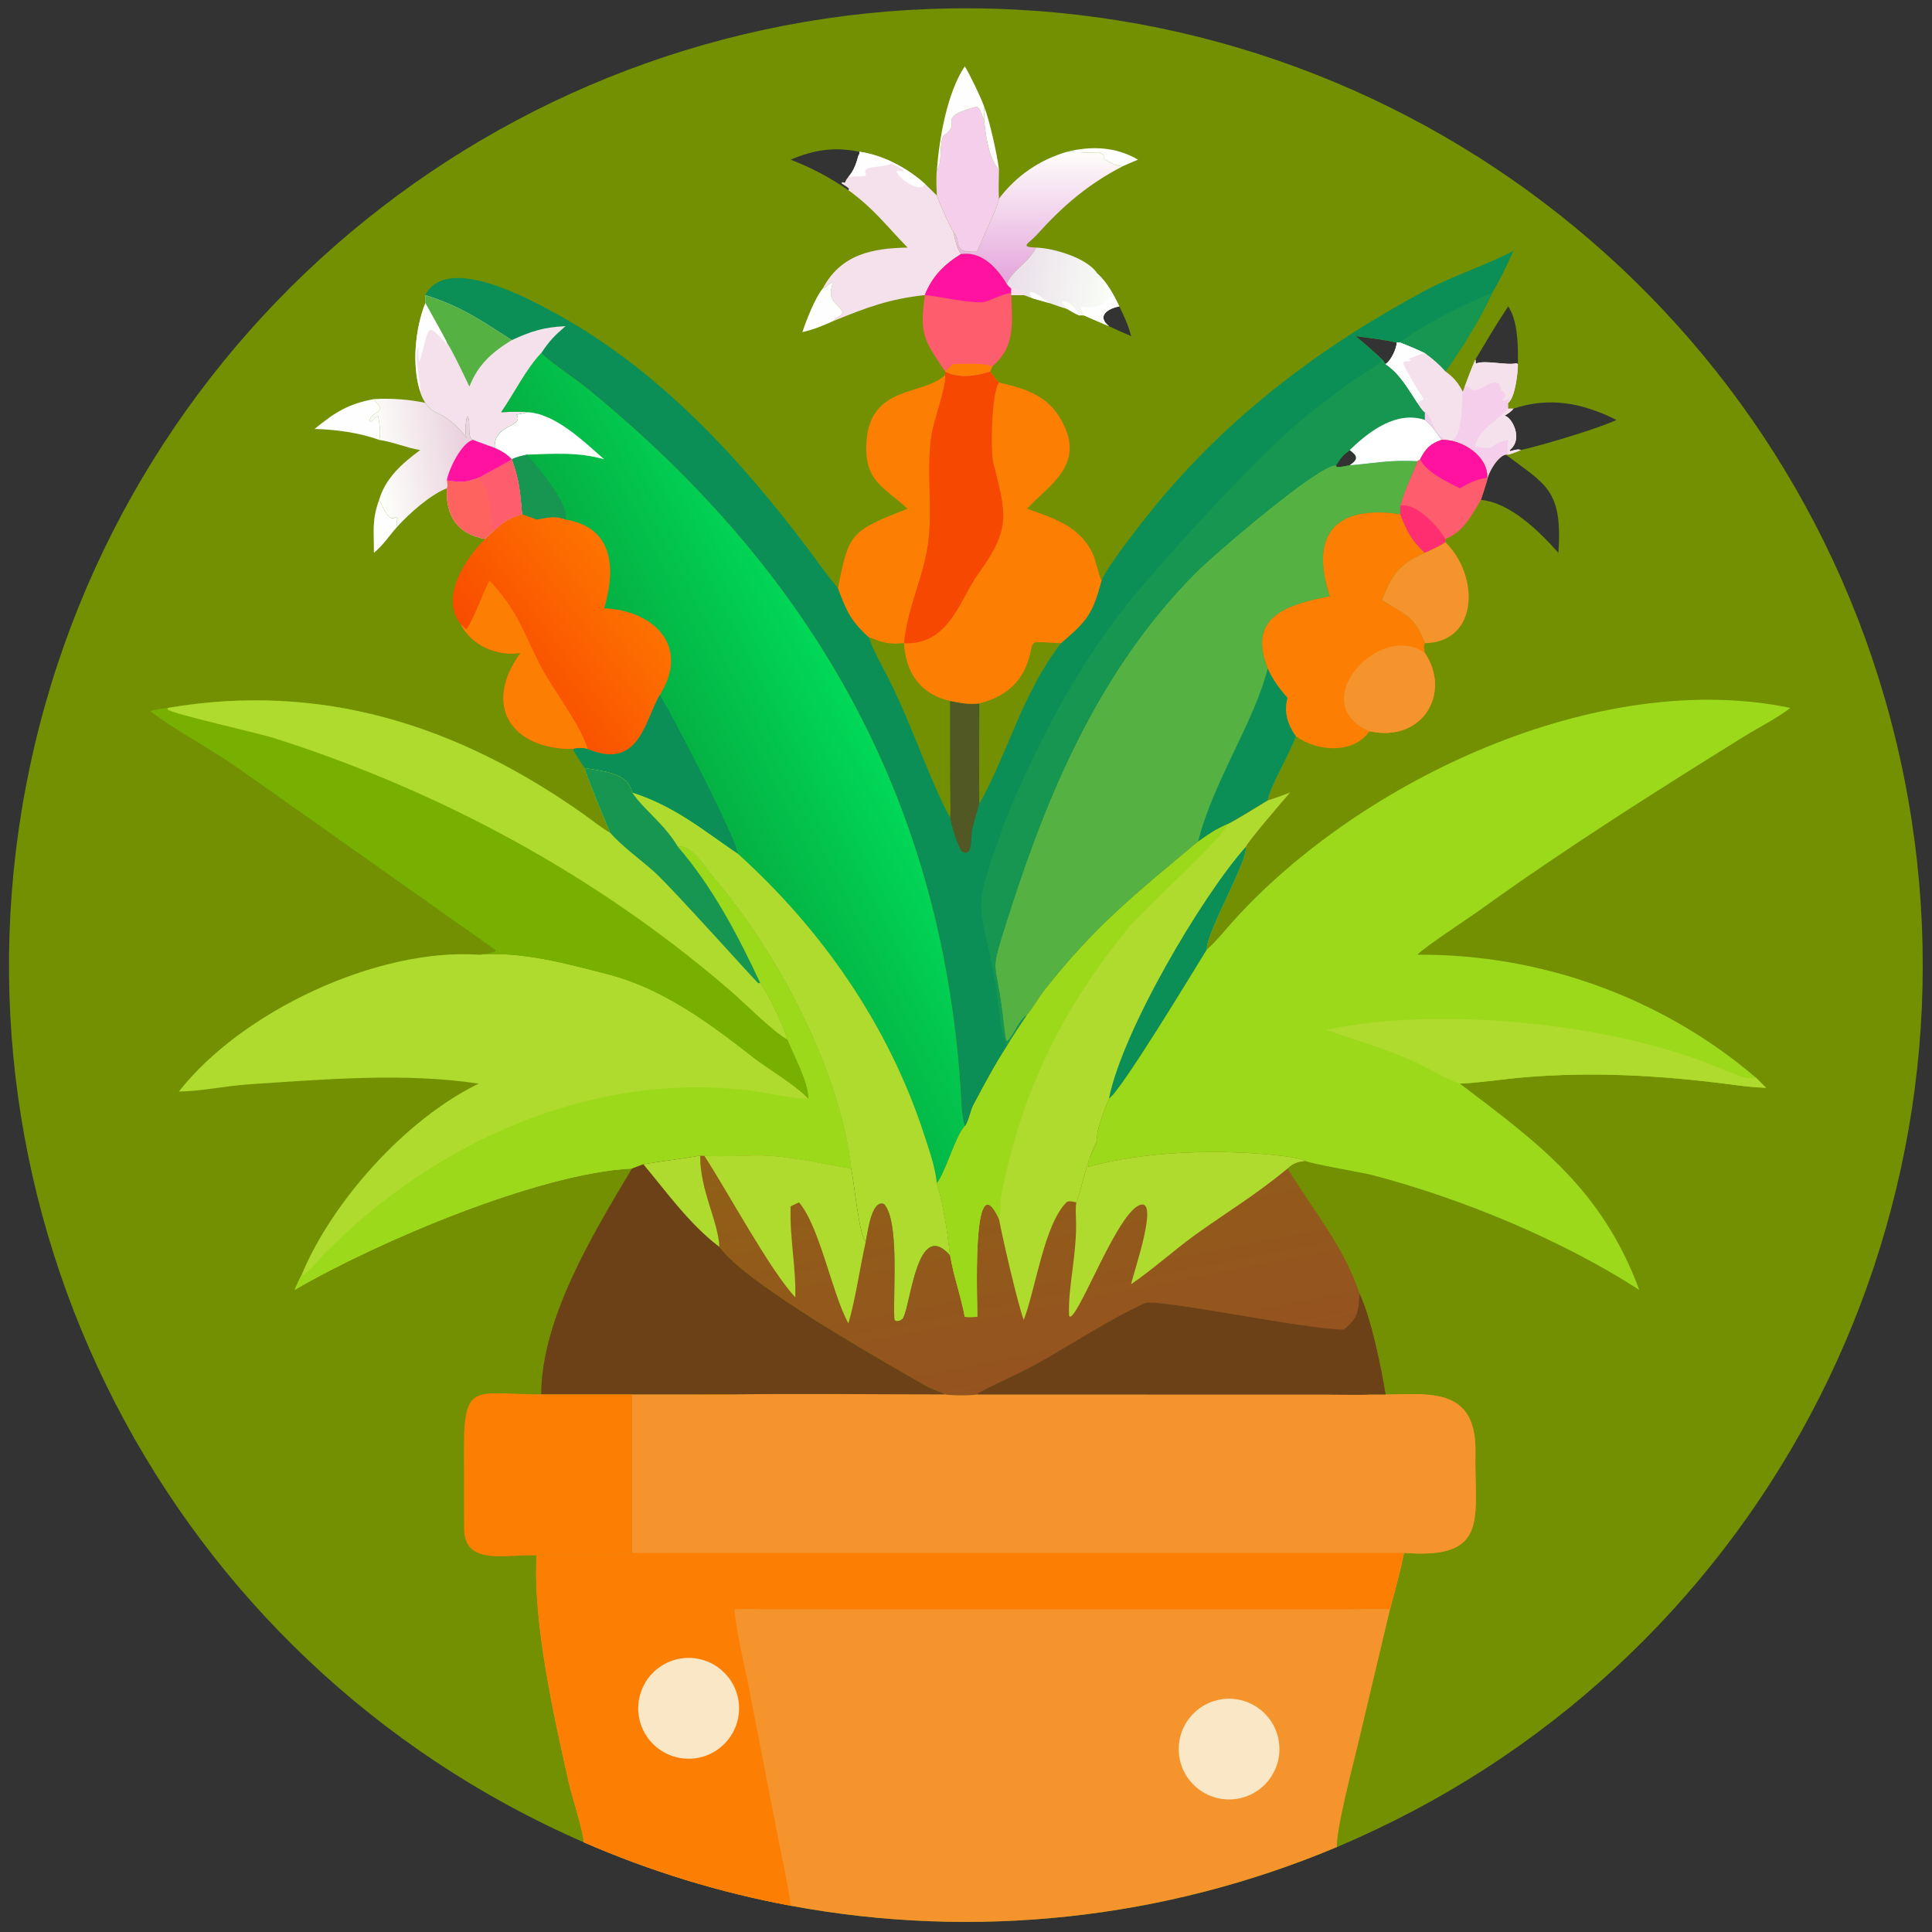 <?xml version="1.0" encoding="utf-8" ?><svg xmlns="http://www.w3.org/2000/svg" xmlns:xlink="http://www.w3.org/1999/xlink" width="1024" height="1024" viewBox="0 0 1024 1024"><rect x="0" y="0" width="1024" height="1024" fill="#333333" stroke="none"/><path fill="#729002" transform="scale(2 2)" d="M154.699 488.225C44.318 440.14 -17.027 321.062 7.898 203.27C32.824 85.479 137.147 1.458 257.545 2.208C377.942 2.957 481.211 88.27 504.668 206.363C528.126 324.455 465.302 442.76 354.332 489.468C308.617 508.709 258.263 514.12 209.505 505.032C190.659 501.519 172.273 495.881 154.699 488.225ZM412.997 146.516C414.141 129.596 409.579 128.509 399.083 120.485C397.022 120.79 394.354 125.237 394.111 127.311C393.573 129.042 393.05 130.772 392.451 132.484C400.208 133.15 408.09 140.962 412.997 146.516ZM428.364 111.28L428.075 111.136C419.207 106.76 410.593 105.121 401.08 108.297C400.358 109.208 399.665 109.564 398.701 110.18C400.566 110.372 403.846 116.323 400.088 119.264L400.202 119.574C401.146 119.338 402.236 118.901 403.068 119.271C408.673 118.019 424.045 113.419 428.364 111.28ZM402.259 96.482C402.343 91.927 402.292 85.042 399.692 81.189C396.399 86.151 394.03 90.209 391.005 95.265L391.092 96.364C393.506 95.308 399.275 96.918 401.837 96.273L402.259 96.482ZM224.833 50.389L225.013 50.061C224.614 49.534 223.672 49.02 223.064 48.629L223.184 48.274L223.912 48.438C224.272 47.581 224.295 47.581 224.833 46.883C227.333 43.961 227.226 40.876 227.826 40.807L227.732 40.206C220.981 38.883 215.96 39.65 209.521 42.311C215.302 44.554 219.606 46.885 224.833 50.389ZM357.695 123.306C360.05 121.659 359.829 120.863 357.695 119.271C355.733 120.733 355.463 121.18 354.048 123.306L354.185 123.74C355.292 123.841 356.575 123.515 357.695 123.306ZM293.88 86.44C295.727 87.349 297.862 88.235 299.762 89.073C298.938 85.975 298.011 84.058 296.639 81.189C293.362 81.813 290.615 83.83 293.88 86.44ZM370.138 90.787C366.126 89.885 363.35 89.645 359.272 89.073C361.489 90.997 364.216 93.26 366.286 95.265L367.191 96.482C368.562 95.722 370.196 92.286 370.138 90.787Z"/><path fill="#F5942C" transform="scale(2 2)" d="M193.638 369.531C212.31 369.284 231.724 369.528 250.462 369.531C251.857 369.836 257.735 369.845 258.993 369.531L351.703 369.538C354.639 369.541 360.103 369.725 362.904 369.531C375.76 370.19 391.392 365.455 391.003 385.027C390.661 402.217 394.977 413.315 372.086 411.524C371.094 416.401 369.657 421.645 368.37 426.488L359.802 462.58C358.652 467.409 353.89 485.553 354.332 489.468C308.617 508.709 258.263 514.12 209.505 505.032C190.659 501.519 172.273 495.881 154.699 488.225C154.767 486.136 151.404 475.409 150.655 472.064C146.825 454.976 141.167 429.865 142.207 412.217C148.966 411.882 161.737 412.547 167.48 411.524L167.48 369.531L185.036 369.555C187.218 369.572 191.755 369.793 193.638 369.531Z"/><path fill="#F5942C" transform="scale(2 2)" d="M193.638 369.531C212.31 369.284 231.724 369.528 250.462 369.531C251.857 369.836 257.735 369.845 258.993 369.531L351.703 369.538C354.639 369.541 360.103 369.725 362.904 369.531C375.76 370.19 391.392 365.455 391.003 385.027C390.661 402.217 394.977 413.315 372.086 411.524L174.395 411.532C172.665 411.532 169.057 411.64 167.48 411.524L167.48 369.531L185.036 369.555C187.218 369.572 191.755 369.793 193.638 369.531Z"/><path fill="#FC7F04" transform="scale(2 2)" d="M167.48 411.524C169.057 411.64 172.665 411.532 174.395 411.532L372.086 411.524C371.094 416.401 369.657 421.645 368.37 426.488C364.987 426.285 360.789 426.47 357.302 426.481L202.396 426.467C200.217 426.459 196.652 426.295 194.612 426.488C195.274 433.205 197.313 441.268 198.603 447.923L205.977 485.926C206.598 489.017 209.481 502.8 209.505 505.032C190.659 501.519 172.273 495.881 154.699 488.225C154.767 486.136 151.404 475.409 150.655 472.064C146.825 454.976 141.167 429.865 142.207 412.217C148.966 411.882 161.737 412.547 167.48 411.524Z"/><path fill="#FAE7C5" transform="scale(2 2)" d="M181.32 439.412C188.581 438.769 195.017 444.066 195.784 451.315C196.551 458.564 191.366 465.091 184.132 465.982C179.339 466.573 174.601 464.532 171.738 460.644C168.875 456.757 168.332 451.626 170.318 447.225C172.304 442.824 176.51 439.837 181.32 439.412Z"/><path fill="#FAE7C5" transform="scale(2 2)" d="M323.729 450.332C331.032 449.231 337.84 454.272 338.918 461.579C339.995 468.886 334.931 475.678 327.62 476.731C320.344 477.779 313.59 472.744 312.518 465.471C311.446 458.198 316.459 451.428 323.729 450.332Z"/><path fill="#0B8F56" transform="scale(2 2)" d="M291.932 153.865C292.938 150.691 302.893 138.065 305.372 135.004C325.223 110.523 349.845 91.954 377.487 77.118C385.066 73.05 393.509 70.464 401.08 66.485C399.257 70.432 397.688 73.877 395.446 77.627C392.154 84.828 387.585 91.992 383.05 98.457C381.012 96.254 380.025 95.418 377.6 93.605C375.815 92.71 372.959 91.552 371.087 90.787L370.138 90.787C366.126 89.885 363.35 89.645 359.272 89.073C361.489 90.997 364.216 93.26 366.286 95.265L367.191 96.482C371.064 99.156 373.045 102.879 375.631 106.765C376.083 107.44 376.941 108.873 377.6 109.235L377.6 111.28C379.579 112.75 380.603 114.589 382.052 116.573C378.979 117.627 377.856 118.847 376.351 121.721L375.631 122.204C374 126.545 372.502 129.201 371.087 133.96C371.089 134.686 371.112 135.556 371.087 136.27C354.944 133.878 346.719 140.695 352.405 158.013C341.422 160.202 330.369 163.235 335.965 177.16C337.495 180.35 338.879 182.255 341.241 184.954C340.16 188.63 341.261 192.061 343.421 195.087C341.858 199.768 336.164 209.04 335.965 212.125C333.151 213.804 328.146 217.008 325.332 218.41C321.958 219.913 320.511 220.943 317.501 223.074C300.787 237.057 290.174 245.438 276.727 262.554C275.413 264.226 273.376 267.704 272.171 269.032C270.435 271.649 268.373 274.638 266.804 277.324C263.526 282.387 260.742 287.641 257.921 292.974C257.198 294.342 256.549 297.847 255.671 298.459C254.699 295.362 254.733 291.132 254.51 287.874C249.238 210.911 214.841 151.443 156.19 103.41C152.373 100.284 147.342 97.103 143.786 93.941L143.413 93.605C139.419 97.829 136.252 104.294 132.837 109.235C134.597 109.176 138.046 108.955 139.687 109.235L139.213 109.384C138.435 109.623 137.704 109.745 136.907 109.891C138.964 113.397 130.777 112.18 131.128 118.704C129.17 118.012 127.247 117.341 125.315 116.573C123.513 115.828 125.041 111.033 123.762 110.3C122.08 118.362 126.599 117.625 119.457 111.652C116.298 109.011 115.033 110.028 112.716 106.765C112.082 105.813 111.679 104.92 111.355 103.834C109.091 96.788 110.017 87.127 112.716 80.324L112.716 78.201C118.302 67.333 139.776 78.957 147.042 82.931C174.228 97.803 195.537 120.802 214.001 145.281C216.624 148.757 219.227 152.549 222.07 155.879C224.276 161.752 225.403 164.549 230.273 168.891C234.344 170.396 235.225 170.776 239.55 170.461C240.076 178.304 243.832 183.99 251.803 185.771C254.722 186.343 256.584 186.748 259.549 186.422C265.784 184.883 270.682 181.232 272.58 174.782C274.274 169.026 272.09 170.192 281.155 170.461C288.22 164.421 289.488 162.772 291.932 153.865ZM354.048 123.306L354.185 123.74C355.292 123.841 356.575 123.515 357.695 123.306C360.05 121.659 359.829 120.863 357.695 119.271C355.733 120.733 355.463 121.18 354.048 123.306Z"/><path fill="#54B142" transform="scale(2 2)" d="M357.695 123.306C364.883 122.71 367.903 121.857 375.631 122.204C374 126.545 372.502 129.201 371.087 133.96C371.089 134.686 371.112 135.556 371.087 136.27C354.944 133.878 346.719 140.695 352.405 158.013C341.422 160.202 330.369 163.235 335.965 177.16C337.495 180.35 338.879 182.255 341.241 184.954C340.16 188.63 341.261 192.061 343.421 195.087C341.858 199.768 336.164 209.04 335.965 212.125C333.151 213.804 328.146 217.008 325.332 218.41C321.958 219.913 320.511 220.943 317.501 223.074C300.787 237.057 290.174 245.438 276.727 262.554C275.413 264.226 273.376 267.704 272.171 269.032C270.167 270.002 268.76 274.223 266.96 275.945L266.601 275.672C266.254 274.073 265.873 270.334 265.656 268.534C263.837 253.468 262.08 259.027 266.815 244.054C277.56 210.076 291.304 177.547 316.903 151.744C321.398 147.213 349.751 122.823 354.048 123.306L354.185 123.74C355.292 123.841 356.575 123.515 357.695 123.306Z"/><path fill="#0B8F56" transform="scale(2 2)" d="M335.965 177.16C337.495 180.35 338.879 182.255 341.241 184.954C340.16 188.63 341.261 192.061 343.421 195.087C341.858 199.768 336.164 209.04 335.965 212.125C333.151 213.804 328.146 217.008 325.332 218.41C321.958 219.913 320.511 220.943 317.501 223.074C321.443 207.197 332.269 191.68 335.965 177.16Z"/><path fill="#169651" transform="scale(2 2)" d="M366.286 95.265L367.191 96.482C371.064 99.156 373.045 102.879 375.631 106.765C376.083 107.44 376.941 108.873 377.6 109.235L377.6 111.28C379.579 112.75 380.603 114.589 382.052 116.573C378.979 117.627 377.856 118.847 376.351 121.721L375.631 122.204C367.903 121.857 364.883 122.71 357.695 123.306C360.05 121.659 359.829 120.863 357.695 119.271C355.733 120.733 355.463 121.18 354.048 123.306C349.751 122.823 321.398 147.213 316.903 151.744C291.304 177.547 277.56 210.076 266.815 244.054C262.08 259.027 263.837 253.468 265.656 268.534C265.873 270.334 266.254 274.073 266.601 275.672L266.96 275.945C268.76 274.223 270.167 270.002 272.171 269.032C270.435 271.649 268.373 274.638 266.804 277.324C264.998 273.499 264.676 265.499 263.87 261.017C259.5 236.725 257.195 243.705 266.089 218.272C274.95 196.346 286.334 174.801 301.578 156.609C313.13 143.127 327.329 127.547 340.036 115.606C345.594 110.383 352.175 105.581 358.287 101.018C360.22 99.575 365.36 96.94 366.286 95.265Z"/><path fill="white" transform="scale(2 2)" d="M357.695 119.271C362.897 114.249 370.027 108.8 377.6 111.28C379.579 112.75 380.603 114.589 382.052 116.573C378.979 117.627 377.856 118.847 376.351 121.721L375.631 122.204C367.903 121.857 364.883 122.71 357.695 123.306C360.05 121.659 359.829 120.863 357.695 119.271Z"/><path fill="#F4E1EB" transform="scale(2 2)" d="M112.716 78.201C122.286 81.241 127.418 84.857 135.625 90.132C140.798 87.747 144.231 86.684 149.867 86.44C146.822 89.066 145.637 90.295 143.413 93.605C139.419 97.829 136.252 104.294 132.837 109.235C134.597 109.176 138.046 108.955 139.687 109.235L139.213 109.384C138.435 109.623 137.704 109.745 136.907 109.891C138.964 113.397 130.777 112.18 131.128 118.704C129.17 118.012 127.247 117.341 125.315 116.573C123.513 115.828 125.041 111.033 123.762 110.3C122.08 118.362 126.599 117.625 119.457 111.652C116.298 109.011 115.033 110.028 112.716 106.765C112.082 105.813 111.679 104.92 111.355 103.834C109.091 96.788 110.017 87.127 112.716 80.324L112.716 78.201Z"/><path fill="#54B142" transform="scale(2 2)" d="M112.716 78.201C122.286 81.241 127.418 84.857 135.625 90.132C130.422 93.303 126.674 96.63 124.397 102.445C123.254 100.048 119.758 92.646 118.418 90.787C118.174 90.026 113.553 81.885 112.716 80.324L112.716 78.201Z"/><path fill="#FEFEFE" transform="scale(2 2)" d="M112.716 80.324C113.553 81.885 118.174 90.026 118.418 90.787L118.251 91.15C112.681 84.553 113.862 87.066 111.221 95.774L110.963 95.784C110.88 94.425 110.882 93.331 110.899 91.984C109.5 94.061 111.759 102.294 111.355 103.834C109.091 96.788 110.017 87.127 112.716 80.324Z"/><path fill="#729002" transform="scale(2 2)" d="M230.273 168.891C234.344 170.396 235.225 170.776 239.55 170.461C240.076 178.304 243.832 183.99 251.803 185.771L251.817 207.364C251.819 209.274 251.99 215.346 251.803 216.788C245.453 204.799 241.198 190.44 234.204 177.385C232.929 175.005 231.054 171.446 230.273 168.891Z"/><path fill="#525823" transform="scale(2 2)" d="M251.803 185.771C254.722 186.343 256.584 186.748 259.549 186.422C259.54 195.154 259.398 204.244 259.549 212.947C258.854 215.27 258.194 217.501 257.641 219.87C257.202 221.748 257.956 227.594 254.781 225.577C253.728 223.913 252.125 218.807 251.803 216.788C251.99 215.346 251.819 209.274 251.817 207.364L251.803 185.771Z"/><path fill="#729002" transform="scale(2 2)" d="M259.549 186.422C265.784 184.883 270.682 181.232 272.58 174.782C274.274 169.026 272.09 170.192 281.155 170.461C270.812 183.888 267.181 199.445 259.549 212.947C259.398 204.244 259.54 195.154 259.549 186.422Z"/><path fill="#169651" transform="scale(2 2)" d="M371.087 90.787C375.918 86.583 389.821 79.65 395.446 77.627C392.154 84.828 387.585 91.992 383.05 98.457C381.012 96.254 380.025 95.418 377.6 93.605C375.815 92.71 372.959 91.552 371.087 90.787Z"/><defs><linearGradient id="gradient_0" gradientUnits="userSpaceOnUse" x1="185.057" y1="208.979" x2="226.478" y2="187.766"><stop offset="0" stop-color="#05B042"/><stop offset="1" stop-color="#00D858"/></linearGradient></defs><path fill="url(#gradient_0)" transform="scale(2 2)" d="M143.413 93.605L143.786 93.941C147.342 97.103 152.373 100.284 156.19 103.41C214.841 151.443 249.238 210.911 254.51 287.874C254.733 291.132 254.699 295.362 255.671 298.459C253.174 301.196 250.714 310.52 248.288 313.611C250.101 319.353 251.095 326.654 251.803 332.741C243.052 322.653 241.412 345.603 239.33 349.32C238.93 350.035 237.058 350.595 237.001 349.484C236.626 342.124 238.374 323.818 234.316 319.106C230.927 317.695 229.918 326.852 229.43 329.091C227.671 327.501 226.374 313.428 225.558 309.671C222.76 283.878 205.919 252.129 189.145 232.614C186.96 230.072 183.316 223.649 179.637 224.42C175.984 218.27 170.68 214.716 167.48 209.986C166.541 204.565 159.117 204.375 154.91 203.529C153.891 201.77 152.731 200.389 151.856 198.499C135.345 198.548 127.884 186.889 137.908 173.055C131.818 174.036 124.902 171.074 122.086 165.424C116.367 158.432 123.322 147.93 128.528 142.833C129.113 142.174 130.421 141.087 131.128 140.461C133.586 138.018 135.069 137.312 138.355 136.27C137.806 130.198 137.676 127.53 135.625 121.721L135.625 121.721C134.174 120.201 132.958 119.571 131.128 118.704C130.777 112.18 138.964 113.397 136.907 109.891C137.704 109.745 138.435 109.623 139.213 109.384L139.687 109.235C138.046 108.955 134.597 109.176 132.837 109.235C136.252 104.294 139.419 97.829 143.413 93.605Z"/><defs><linearGradient id="gradient_1" gradientUnits="userSpaceOnUse" x1="133.597" y1="180.355" x2="167.334" y2="155.008"><stop offset="0" stop-color="#F94C00"/><stop offset="1" stop-color="#FD7300"/></linearGradient></defs><path fill="url(#gradient_1)" transform="scale(2 2)" d="M138.355 136.27C139.656 136.715 140.945 137.134 142.207 137.684C144.976 137.193 147.208 136.537 149.867 137.684C162.926 139.833 163.112 151.191 160.112 161.189C173.322 161.827 182.962 171.234 174.871 184.149C171.012 190.545 169.521 204.407 155.731 198.499C154.256 198.159 153.312 198.107 151.856 198.499C135.345 198.548 127.884 186.889 137.908 173.055C131.818 174.036 124.902 171.074 122.086 165.424C116.367 158.432 123.322 147.93 128.528 142.833C129.113 142.174 130.421 141.087 131.128 140.461C133.586 138.018 135.069 137.312 138.355 136.27Z"/><path fill="#FC7F04" transform="scale(2 2)" d="M129.709 153.865C137.42 162.108 138.35 166.977 143.413 176.753C146.556 182.821 154.016 192.234 155.731 198.499C154.256 198.159 153.312 198.107 151.856 198.499C135.345 198.548 127.884 186.889 137.908 173.055C131.818 174.036 124.902 171.074 122.086 165.424C122.631 165.901 123.047 166.281 123.563 166.789C125.089 165.07 128.153 156.785 129.709 153.865Z"/><path fill="#AFDA2E" transform="scale(2 2)" d="M167.48 209.986C178.646 213.524 186.186 219.854 195.486 226.195C217.857 246.375 235.531 271.848 244.893 300.664C246.422 305.369 247.672 308.692 248.288 313.611C250.101 319.353 251.095 326.654 251.803 332.741C243.052 322.653 241.412 345.603 239.33 349.32C238.93 350.035 237.058 350.595 237.001 349.484C236.626 342.124 238.374 323.818 234.316 319.106C230.927 317.695 229.918 326.852 229.43 329.091C227.671 327.501 226.374 313.428 225.558 309.671C222.76 283.878 205.919 252.129 189.145 232.614C186.96 230.072 183.316 223.649 179.637 224.42C175.984 218.27 170.68 214.716 167.48 209.986Z"/><path fill="#0B8F56" transform="scale(2 2)" d="M155.731 198.499C169.521 204.407 171.012 190.545 174.871 184.149C177.805 188.801 195.374 222.5 195.486 226.195C186.186 219.854 178.646 213.524 167.48 209.986C166.541 204.565 159.117 204.375 154.91 203.529C153.891 201.77 152.731 200.389 151.856 198.499C153.312 198.107 154.256 198.159 155.731 198.499Z"/><path fill="white" transform="scale(2 2)" d="M139.687 109.235C147.121 109.519 154.79 117.077 160.112 121.721C153.264 119.753 146.75 120.258 139.687 120.485C138.283 120.811 136.918 121.07 135.625 121.721L135.625 121.721C134.174 120.201 132.958 119.571 131.128 118.704C130.777 112.18 138.964 113.397 136.907 109.891C137.704 109.745 138.435 109.623 139.213 109.384L139.687 109.235Z"/><path fill="#169651" transform="scale(2 2)" d="M135.625 121.721C136.918 121.07 138.283 120.811 139.687 120.485C142.855 124.178 150.964 133.707 149.867 137.684C147.208 136.537 144.976 137.193 142.207 137.684C140.945 137.134 139.656 136.715 138.355 136.27C137.806 130.198 137.676 127.53 135.625 121.721Z"/><defs><linearGradient id="gradient_2" gradientUnits="userSpaceOnUse" x1="265.929" y1="291.33" x2="280.66" y2="366.471"><stop offset="0" stop-color="#906016"/><stop offset="1" stop-color="#955320"/></linearGradient></defs><path fill="url(#gradient_2)" transform="scale(2 2)" d="M335.965 212.125C337.989 211.443 339.946 210.803 341.925 209.986C340.235 211.926 330.681 223.048 330.147 224.42C330.953 227.741 319.43 247.475 319.837 251.654C316.19 257.52 296.951 289.408 293.88 291.162C292.983 293.367 290.199 300.107 290.812 302.198C290.449 304.136 287.754 307.555 288.482 309.198C304.187 304.88 324.005 304.485 339.933 306.334C341.255 306.488 344.916 306.991 346.023 307.681C344.116 307.858 342.586 308.276 341.241 309.671C347.705 320.365 356.192 330.338 360.298 342.864C363.396 349.438 366.004 362.279 367.191 369.531C365.849 369.527 364.221 369.481 362.904 369.531C360.103 369.725 354.639 369.541 351.703 369.538L258.993 369.531C257.735 369.845 251.857 369.836 250.462 369.531C249.022 368.672 247.027 368.214 245.554 367.363C234.31 360.87 197.94 340.502 190.634 330.432C190.468 323.972 185.482 315.458 185.557 306.242L186.622 306.242C191.85 306.726 198.736 305.898 204.141 306.284C211.278 306.793 218.491 308.487 225.558 309.671C226.374 313.428 227.671 327.501 229.43 329.091C229.918 326.852 230.927 317.695 234.316 319.106C238.374 323.818 236.626 342.124 237.001 349.484C237.058 350.595 238.93 350.035 239.33 349.32C241.412 345.603 243.052 322.653 251.803 332.741C251.095 326.654 250.101 319.353 248.288 313.611C250.714 310.52 253.174 301.196 255.671 298.459C256.549 297.847 257.198 294.342 257.921 292.974C260.742 287.641 263.526 282.387 266.804 277.324C268.373 274.638 270.435 271.649 272.171 269.032C273.376 267.704 275.413 264.226 276.727 262.554C290.174 245.438 300.787 237.057 317.501 223.074C320.511 220.943 321.958 219.913 325.332 218.41C328.146 217.008 333.151 213.804 335.965 212.125Z"/><path fill="#AFDA2E" transform="scale(2 2)" d="M335.965 212.125C337.989 211.443 339.946 210.803 341.925 209.986C340.235 211.926 330.681 223.048 330.147 224.42C330.953 227.741 319.43 247.475 319.837 251.654C316.19 257.52 296.951 289.408 293.88 291.162C292.983 293.367 290.199 300.107 290.812 302.198C288.003 306.911 286.127 317.278 285.215 318.638C284.279 318.446 283.652 318.203 282.764 318.505C276.724 324.247 274.464 341.685 271.303 349.783C269.766 345.841 265.639 327.964 264.736 323.007C257.243 306.96 259.136 347.117 258.993 348.977C257.98 349.011 256.647 349.106 255.671 348.977C254.683 343.547 252.709 338.257 251.803 332.741C251.095 326.654 250.101 319.353 248.288 313.611C250.714 310.52 253.174 301.196 255.671 298.459C256.549 297.847 257.198 294.342 257.921 292.974C260.742 287.641 263.526 282.387 266.804 277.324C268.373 274.638 270.435 271.649 272.171 269.032C273.376 267.704 275.413 264.226 276.727 262.554C290.174 245.438 300.787 237.057 317.501 223.074C320.511 220.943 321.958 219.913 325.332 218.41C328.146 217.008 333.151 213.804 335.965 212.125Z"/><path fill="#9CD91B" transform="scale(2 2)" d="M325.332 218.41C324.491 221.699 303.193 240.902 299.331 245.58C281.728 266.9 270.63 289.354 265.356 316.792C265.009 318.601 265.365 321.505 264.736 323.007C257.243 306.96 259.136 347.117 258.993 348.977C257.98 349.011 256.647 349.106 255.671 348.977C254.683 343.547 252.709 338.257 251.803 332.741C251.095 326.654 250.101 319.353 248.288 313.611C250.714 310.52 253.174 301.196 255.671 298.459C256.549 297.847 257.198 294.342 257.921 292.974C260.742 287.641 263.526 282.387 266.804 277.324C268.373 274.638 270.435 271.649 272.171 269.032C273.376 267.704 275.413 264.226 276.727 262.554C290.174 245.438 300.787 237.057 317.501 223.074C320.511 220.943 321.958 219.913 325.332 218.41Z"/><path fill="#0B8F56" transform="scale(2 2)" d="M330.147 224.42C330.953 227.741 319.43 247.475 319.837 251.654C316.19 257.52 296.951 289.408 293.88 291.162C297.486 273.03 318.612 237.375 330.147 224.42Z"/><path fill="#6D4117" transform="scale(2 2)" d="M360.298 342.864C363.396 349.438 366.004 362.279 367.191 369.531C365.849 369.527 364.221 369.481 362.904 369.531C360.103 369.725 354.639 369.541 351.703 369.538L258.993 369.531L259.194 369.232C264.566 366.324 270.376 363.95 276.197 360.628C284.591 355.838 294.707 349.338 303.402 345.352C306.343 344.004 345.357 352.191 355.719 352.347L356.113 352.35C360.09 349.083 359.87 347.698 360.298 342.864Z"/><path fill="#AFDA2E" transform="scale(2 2)" d="M290.812 302.198C290.449 304.136 287.754 307.555 288.482 309.198C304.187 304.88 324.005 304.485 339.933 306.334C341.255 306.488 344.916 306.991 346.023 307.681C344.116 307.858 342.586 308.276 341.241 309.671C332.412 316.916 325.632 320.887 316.651 327.313C310.835 331.548 305.745 336.216 299.762 340.332C300.318 337.415 307.153 317.98 302.291 319.266C296.374 320.831 286.448 347.808 283.663 348.944L283.334 348.764C282.887 341.517 285.551 331.984 285.138 322.722C285.081 321.441 285.044 319.913 285.215 318.638C286.127 317.278 288.003 306.911 290.812 302.198Z"/><path fill="#AFDA2E" transform="scale(2 2)" d="M186.622 306.242C191.85 306.726 198.736 305.898 204.141 306.284C211.278 306.793 218.491 308.487 225.558 309.671C226.374 313.428 227.671 327.501 229.43 329.091C227.804 336.194 226.86 343.739 224.833 350.695C220.496 342.893 217.29 325.122 211.742 318.638L209.521 319.686C209.24 328.155 211.014 336.197 210.761 343.797C204.048 336.669 192.787 315.685 186.622 306.242Z"/><path fill="#9CD91B" transform="scale(2 2)" d="M319.837 251.654L320.191 251.331C322.629 249.083 324.728 246.406 326.957 243.942C360.517 206.846 423.436 177.02 474.447 187.597C471.587 189.962 465.693 193.008 462.381 195.064C438.62 209.819 414.867 224.836 392.173 241.18C389.036 243.439 377.578 250.924 375.631 253.007C408.378 252.786 440.49 264.363 465.394 285.634L468.009 288.264L467.598 288.256C464.74 288.191 461.455 287.755 458.604 287.381C440.341 284.989 421.877 283.941 403.495 285.535C397.919 286.018 392.468 286.927 386.878 287.172C407.822 303.035 424.515 315.186 434.422 341.838C413.863 328.544 387.147 317.518 363.524 311.37C361.112 310.743 347.158 308.373 346.023 307.681C344.916 306.991 341.255 306.488 339.933 306.334C324.005 304.485 304.187 304.88 288.482 309.198C287.754 307.555 290.449 304.136 290.812 302.198C290.199 300.107 292.983 293.367 293.88 291.162C296.951 289.408 316.19 257.52 319.837 251.654Z"/><path fill="#AFDA2E" transform="scale(2 2)" d="M351.532 272.908C381.186 266.511 428.748 271.029 457.595 283.853C460.601 284.793 462.155 286.183 465.394 285.634L468.009 288.264L467.598 288.256C464.74 288.191 461.455 287.755 458.604 287.381C440.341 284.989 421.877 283.941 403.495 285.535C397.919 286.018 392.468 286.927 386.878 287.172C383.098 285.908 379.138 283.354 375.415 281.62C367.597 277.976 359.541 275.827 351.532 272.908Z"/><path fill="#AFDA2E" transform="scale(2 2)" d="M179.637 224.42C183.316 223.649 186.96 230.072 189.145 232.614C205.919 252.129 222.76 283.878 225.558 309.671C218.491 308.487 211.278 306.793 204.141 306.284C198.736 305.898 191.85 306.726 186.622 306.242L185.557 306.242C180.548 307.137 175.546 307.688 170.492 308.536L167.48 309.671C143.198 310.813 100.315 328.887 78.07 341.838C78.581 340.727 79.283 339.09 79.852 338.042C87.981 318.325 107.65 296.485 126.866 287.172C107.176 284.193 85.6 286.065 65.784 287.377C59.701 287.78 53.74 289.154 47.403 289.275C63.85 268.218 99.684 251.171 126.866 253.007C138.264 252.061 150.033 255.348 161.086 258.19C175.651 261.935 187.932 271.094 199.574 280.161C203.609 283.303 210.958 287.587 214.243 291.162C214.11 286.409 210.436 280.018 208.834 275.848L208.7 275.494C207.428 271.371 203.911 263.891 201.42 260.43C195.742 248.199 188.621 234.675 179.637 224.42Z"/><path fill="#9CD91B" transform="scale(2 2)" d="M179.637 224.42C183.316 223.649 186.96 230.072 189.145 232.614C205.919 252.129 222.76 283.878 225.558 309.671C218.491 308.487 211.278 306.793 204.141 306.284C198.736 305.898 191.85 306.726 186.622 306.242L185.557 306.242C180.548 307.137 175.546 307.688 170.492 308.536L167.48 309.671C143.198 310.813 100.315 328.887 78.07 341.838C78.581 340.727 79.283 339.09 79.852 338.042C80.815 338.315 84.687 333.552 85.621 332.6C115.176 302.51 156.87 283.636 199.519 289.096C202.738 289.508 211.747 291.487 214.243 291.162C214.11 286.409 210.436 280.018 208.834 275.848L208.7 275.494C207.428 271.371 203.911 263.891 201.42 260.43C195.742 248.199 188.621 234.675 179.637 224.42Z"/><path fill="#78B001" transform="scale(2 2)" d="M44.476 187.597C85.022 180.691 120.907 192.066 154.118 215.389C156.395 216.988 159.349 219.386 161.689 220.692C159.489 215.435 156.698 208.86 154.91 203.529C159.117 204.375 166.541 204.565 167.48 209.986C170.68 214.716 175.984 218.27 179.637 224.42C188.621 234.675 195.742 248.199 201.42 260.43C203.911 263.891 207.428 271.371 208.7 275.494L208.834 275.848C210.436 280.018 214.11 286.409 214.243 291.162C210.958 287.587 203.609 283.303 199.574 280.161C187.932 271.094 175.651 261.935 161.086 258.19C150.033 255.348 138.264 252.061 126.866 253.007C128.386 252.632 130.101 252.765 131.301 252.123L131.307 251.756L62.813 203.34C55.669 198.368 46.176 193.345 39.814 188.448C41.75 187.929 42.48 187.801 44.476 187.597Z"/><path fill="#AFDA2E" transform="scale(2 2)" d="M44.476 187.597C85.022 180.691 120.907 192.066 154.118 215.389C156.395 216.988 159.349 219.386 161.689 220.692C159.489 215.435 156.698 208.86 154.91 203.529C159.117 204.375 166.541 204.565 167.48 209.986C170.68 214.716 175.984 218.27 179.637 224.42C188.621 234.675 195.742 248.199 201.42 260.43C203.911 263.891 207.428 271.371 208.7 275.494C204.938 273.493 197.165 265.664 193.561 262.552C158.447 232.236 117.008 209.758 72.865 195.681C67.984 194.124 46.927 189.51 44.38 188.034L44.476 187.597Z"/><path fill="#169651" transform="scale(2 2)" d="M154.91 203.529C159.117 204.375 166.541 204.565 167.48 209.986C170.68 214.716 175.984 218.27 179.637 224.42C188.621 234.675 195.742 248.199 201.42 260.43L200.993 260.584C200.579 260.481 178.23 235.385 173.324 230.993C169.616 227.674 164.991 224.406 161.689 220.692C159.489 215.435 156.698 208.86 154.91 203.529Z"/><path fill="#FC7F04" transform="scale(2 2)" d="M262.371 98.457C263.205 99.593 263.744 100.35 264.736 101.377C270.978 102.824 276.878 104.418 280.571 110.227C288.542 122.764 278.236 128.241 272.171 134.818C279.09 137.288 285.88 139.294 289.425 146.406C290.504 148.57 291.092 152.341 291.932 153.865C289.488 162.772 288.22 164.421 281.155 170.461C272.09 170.192 274.274 169.026 272.58 174.782C270.682 181.232 265.784 184.883 259.549 186.422C256.584 186.748 254.722 186.343 251.803 185.771C243.832 183.99 240.076 178.304 239.55 170.461C235.225 170.776 234.344 170.396 230.273 168.891C225.403 164.549 224.276 161.752 222.07 155.879C224.949 141.292 225.283 140.789 240.521 134.818C234.008 128.854 228.867 127.42 229.639 116.842C230.709 102.188 244.534 104.73 250.21 99.647L250.462 99.418L250.462 98.457C254.046 100.327 258.681 99.667 262.371 98.457Z"/><path fill="#F64800" transform="scale(2 2)" d="M262.371 98.457C263.205 99.593 263.744 100.35 264.736 101.377C262.711 104.108 262.507 119.688 263.216 122.505C266.661 136.196 268.033 139.941 259.35 151.935C254.377 158.804 251.568 171.032 239.55 170.461C240.449 161.101 244.702 152.971 245.924 144.128C247.2 134.898 245.413 125.022 246.803 115.532C247.432 111.233 250.782 102.538 250.462 99.418L250.462 98.457C254.046 100.327 258.681 99.667 262.371 98.457Z"/><path fill="#6D4117" transform="scale(2 2)" d="M170.492 308.536C175.546 307.688 180.548 307.137 185.557 306.242C185.482 315.458 190.468 323.972 190.634 330.432C197.94 340.502 234.31 360.87 245.554 367.363C247.027 368.214 249.022 368.672 250.462 369.531C231.724 369.528 212.31 369.284 193.638 369.531L143.413 369.531C143.509 349.268 157.241 326.848 167.367 309.863L167.48 309.671L170.492 308.536Z"/><path fill="#AFDA2E" transform="scale(2 2)" d="M170.492 308.536C175.546 307.688 180.548 307.137 185.557 306.242C185.482 315.458 190.468 323.972 190.634 330.432C182.734 324.457 176.777 316.05 170.492 308.536Z"/><path fill="#FC7F04" transform="scale(2 2)" d="M143.413 369.531L193.638 369.531C191.755 369.793 187.218 369.572 185.036 369.555L167.48 369.531L167.48 411.524C161.737 412.547 148.966 411.882 142.207 412.217C134.655 411.736 122.638 415.39 122.997 404.621C122.926 398.95 123.012 391.699 122.953 386.241C122.731 365.565 125.303 369.542 143.413 369.531Z"/><path fill="#FC7F04" transform="scale(2 2)" d="M352.405 158.013C346.719 140.695 354.944 133.878 371.087 136.27C372.941 140.944 373.917 143.048 377.6 146.516C371.075 149.281 368.728 152.358 366.286 158.997L366.56 159.188C372.209 163.059 374.646 162.726 377.6 170.461C377.23 171.508 377.374 171.742 377.571 172.884L377.6 173.055C384.693 183.524 377.145 196.875 362.904 193.799C358.639 199.95 348.953 199.18 343.421 195.087C341.261 192.061 340.16 188.63 341.241 184.954C338.879 182.255 337.495 180.35 335.965 177.16C330.369 163.235 341.422 160.202 352.405 158.013Z"/><path fill="#F5942C" transform="scale(2 2)" d="M362.904 193.799C345.63 186.337 365.703 164.442 377.6 173.055C384.693 183.524 377.145 196.875 362.904 193.799Z"/><defs><linearGradient id="gradient_3" gradientUnits="userSpaceOnUse" x1="122.684" y1="118.2" x2="99.648" y2="121.735"><stop offset="0" stop-color="#EAD2DE"/><stop offset="1" stop-color="#FDFFFB"/></linearGradient></defs><path fill="url(#gradient_3)" transform="scale(2 2)" d="M99.088 105.769C103.466 105.49 108.43 105.837 112.716 106.765C115.033 110.028 116.298 109.011 119.457 111.652C126.599 117.625 122.08 118.362 123.762 110.3C125.041 111.033 123.513 115.828 125.315 116.573C127.247 117.341 129.17 118.012 131.128 118.704C132.958 119.571 134.174 120.201 135.625 121.721L135.625 121.721C137.676 127.53 137.806 130.198 138.355 136.27C135.069 137.312 133.586 138.018 131.128 140.461C130.421 141.087 129.113 142.174 128.528 142.833C121.204 141.542 118.077 136.692 118.418 129.407C114.085 131.056 108.384 136.148 105.285 139.574C105.077 138.574 105.026 138.385 105.351 137.42L104.835 137.062C102.863 138.56 101.494 134.057 100.633 132.745L100.459 132.484C102.185 126.615 106.632 122.772 111.355 119.271C107.582 118.647 104.45 117.178 100.459 116.573C101.027 115.432 100.549 111.502 100.141 110.236C99.053 110.722 98.959 111.721 98.075 111.796C97.313 109.329 103.296 109.362 99.375 106.398L99.437 106.198L99.088 105.769Z"/><path fill="#FE635F" transform="scale(2 2)" d="M135.625 121.721L135.625 121.721C137.676 127.53 137.806 130.198 138.355 136.27C135.069 137.312 133.586 138.018 131.128 140.461C130.421 141.087 129.113 142.174 128.528 142.833C121.204 141.542 118.077 136.692 118.418 129.407C118.753 128.663 118.557 128.133 118.418 127.311C122.135 127.875 123.244 127.893 126.866 126.607C127.889 126.022 135.445 121.983 135.625 121.721Z"/><path fill="#FE5D6D" transform="scale(2 2)" d="M135.625 121.721L135.625 121.721C137.676 127.53 137.806 130.198 138.355 136.27C135.069 137.312 133.586 138.018 131.128 140.461C129.958 139.731 130.822 131.124 126.866 126.607C127.889 126.022 135.445 121.983 135.625 121.721Z"/><path fill="#FE129F" transform="scale(2 2)" d="M125.315 116.573C127.247 117.341 129.17 118.012 131.128 118.704C132.958 119.571 134.174 120.201 135.625 121.721C135.445 121.983 127.889 126.022 126.866 126.607C123.244 127.893 122.135 127.875 118.418 127.311C118.903 124.342 122.297 117.353 125.315 116.573Z"/><path fill="#F4E1EB" transform="scale(2 2)" d="M227.732 40.206C234.024 41.089 240.383 44.493 245.099 48.698L248.288 51.824C248.476 52.822 252.061 60.87 252.646 61.388C253.022 63.228 253.547 65.832 254.7 67.315C250.18 70.132 247.042 73.254 245.099 78.201L245.099 78.201C235.641 79.214 229.694 81.49 220.912 85.047C221.826 83.954 222.257 84.24 223.396 82.896C222.667 80.706 219.274 80.266 220.449 75.919C221.147 73.338 219.371 76.11 218.044 76.438C222.848 67.406 231.126 65.774 240.521 65.611C234.798 59.744 231.733 55.436 224.833 50.389L225.013 50.061C224.614 49.534 223.672 49.02 223.064 48.629L223.184 48.274L223.912 48.438C224.272 47.581 224.295 47.581 224.833 46.883C227.333 43.961 227.226 40.876 227.826 40.807L227.732 40.206Z"/><path fill="#FEFEFE" transform="scale(2 2)" d="M227.732 40.206C234.024 41.089 240.383 44.493 245.099 48.698C244.202 51.302 238.412 47.751 237.587 45.449L237.577 45.453L238.009 45.21C238.524 45.328 238.798 45.38 239.322 45.443L239.465 45.139C238.937 44.603 236.999 43.703 236.229 43.31C233.941 44.685 228.036 43.577 229.524 46.283L229.297 46.656C227.785 46.847 226.692 46.64 225.079 46.849L224.833 46.883C227.333 43.961 227.226 40.876 227.826 40.807L227.732 40.206Z"/><path fill="#FE5D6D" transform="scale(2 2)" d="M254.7 67.315C260.165 66.513 264.213 70.912 266.804 75.229C267.23 75.753 267.434 76.078 268.014 76.438L268.014 77.627L268.014 78.201C268.231 85.734 269.123 91.829 262.986 97.094L262.371 98.457C258.681 99.667 254.046 100.327 250.462 98.457L250.462 98.457C245.24 90.41 243.522 89.241 245.099 78.201L245.099 78.201C247.042 73.254 250.18 70.132 254.7 67.315Z"/><path fill="#FE129F" transform="scale(2 2)" d="M254.7 67.315C260.165 66.513 264.213 70.912 266.804 75.229C267.23 75.753 267.434 76.078 268.014 76.438L268.014 77.627L267.693 77.676C264.97 78.116 261.751 80.036 260.303 80.093C255.858 80.269 249.665 78.62 245.099 78.201C247.042 73.254 250.18 70.132 254.7 67.315Z"/><path fill="#FC7F04" transform="scale(2 2)" d="M252.646 96.482C255.813 96.466 260.14 96.07 262.986 97.094L262.371 98.457C258.681 99.667 254.046 100.327 250.462 98.457L250.462 98.457C251.164 97.659 251.834 97.15 252.646 96.482Z"/><path fill="#F4CEEA" transform="scale(2 2)" d="M370.138 90.787L371.087 90.787C372.959 91.552 375.815 92.71 377.6 93.605C380.025 95.418 381.012 96.254 383.05 98.457C385.172 100.003 386.436 101.45 387.624 103.834C387.792 103.522 388.03 102.808 388.164 102.445C389.034 100.172 390 97.444 391.005 95.265L391.092 96.364C393.506 95.308 399.275 96.918 401.837 96.273L402.259 96.482C402.271 98.728 401.551 105.332 399.692 106.765L399.692 108.297L401.08 108.297C400.358 109.208 399.665 109.564 398.701 110.18C400.566 110.372 403.846 116.323 400.088 119.264L400.202 119.574C401.146 119.338 402.236 118.901 403.068 119.271C401.795 119.807 401.051 120.129 399.692 120.485L399.083 120.485C397.022 120.79 394.354 125.237 394.111 127.311L394.111 126.607C394.46 120.951 387.448 116.372 382.052 116.573C380.603 114.589 379.579 112.75 377.6 111.28L377.6 109.235C376.941 108.873 376.083 107.44 375.631 106.765C373.045 102.879 371.064 99.156 367.191 96.482C368.562 95.722 370.196 92.286 370.138 90.787Z"/><path fill="#F4E1EB" transform="scale(2 2)" d="M370.138 90.787L371.087 90.787C372.959 91.552 375.815 92.71 377.6 93.605C380.025 95.418 381.012 96.254 383.05 98.457C385.172 100.003 386.436 101.45 387.624 103.834C387.341 106.99 387.905 122.522 380.808 114.54C379.916 113.536 378.627 109.066 377.6 109.235C376.941 108.873 376.083 107.44 375.631 106.765C373.045 102.879 371.064 99.156 367.191 96.482C368.562 95.722 370.196 92.286 370.138 90.787Z"/><path fill="#FEFEFE" transform="scale(2 2)" d="M370.138 90.787L371.087 90.787C372.959 91.552 375.815 92.71 377.6 93.605C376.762 93.633 374.558 94.7 373.423 95.068L373.421 95.25L373.942 95.423C372.613 96.525 372.797 94.916 371.872 96.204C371.993 97.24 376.274 104.257 377.319 105.788L375.631 106.765C373.045 102.879 371.064 99.156 367.191 96.482C368.562 95.722 370.196 92.286 370.138 90.787Z"/><path fill="#F4E1EB" transform="scale(2 2)" d="M391.005 95.265L391.092 96.364C393.506 95.308 399.275 96.918 401.837 96.273L402.259 96.482C402.271 98.728 401.551 105.332 399.692 106.765L399.498 106.67C400.943 104.505 399.619 106.19 398.363 106.252L398.203 105.886L398.962 104.915C398.49 103.158 397.651 104.288 397.422 101.877C394.679 99.681 391.636 105.782 388.857 102.289L388.164 102.445C389.034 100.172 390 97.444 391.005 95.265Z"/><path fill="#F4E1EB" transform="scale(2 2)" d="M399.692 108.297L401.08 108.297C400.358 109.208 399.665 109.564 398.701 110.18C400.566 110.372 403.846 116.323 400.088 119.264L400.202 119.574C401.146 119.338 402.236 118.901 403.068 119.271C401.795 119.807 401.051 120.129 399.692 120.485C399.329 119.314 399.582 117.831 399.692 116.573C393.74 117.891 397.581 119.427 391.088 118.384L390.872 118.006C392.318 113.549 396.669 111.462 399.692 108.297Z"/><defs><linearGradient id="gradient_4" gradientUnits="userSpaceOnUse" x1="276.65" y1="73.488" x2="276.609" y2="39.762"><stop offset="0" stop-color="#E5A8DD"/><stop offset="1" stop-color="#FEFFFB"/></linearGradient></defs><path fill="url(#gradient_4)" transform="scale(2 2)" d="M282.822 40.206C284.273 40.372 296.549 40.645 291.978 40.549L291.988 40.541L291.41 40.639C292.387 40.936 292.096 40.65 292.616 41.293L292.631 42.113C294.39 43.255 295.453 43.872 297.509 44.074C288.371 48.795 281.67 54.561 274.825 62.154C272.59 64.633 270.044 65.431 274.511 65.611C272.979 69.25 267.816 72.07 266.804 75.229C264.213 70.912 260.165 66.513 254.7 67.315C253.547 65.832 253.022 63.228 252.646 61.388C255.212 64.529 251.901 66.953 258.925 66.713C259.791 64.352 264.845 53.886 264.736 52.651C269.323 46.571 275.529 42.328 282.822 40.206Z"/><path fill="#FE5D6D" transform="scale(2 2)" d="M382.052 116.573C387.448 116.372 394.46 120.951 394.111 126.607L394.111 127.311C393.573 129.042 393.05 130.772 392.451 132.484C390.016 136.545 387.755 141.058 383.05 142.833L383.05 143.702C381.284 144.886 379.52 145.634 377.6 146.516C373.917 143.048 372.941 140.944 371.087 136.27C371.112 135.556 371.089 134.686 371.087 133.96C372.502 129.201 374 126.545 375.631 122.204L376.351 121.721C377.856 118.847 378.979 117.627 382.052 116.573Z"/><path fill="#FE129F" transform="scale(2 2)" d="M382.052 116.573C387.448 116.372 394.46 120.951 394.111 126.607C391.179 126.98 389.4 127.975 386.878 129.407C383.36 127.549 378.207 125.357 376.351 121.721C377.856 118.847 378.979 117.627 382.052 116.573Z"/><path fill="#FF2E71" transform="scale(2 2)" d="M371.087 133.96C375.463 133.222 381.175 139.687 383.05 142.833L383.05 143.702C381.284 144.886 379.52 145.634 377.6 146.516C373.917 143.048 372.941 140.944 371.087 136.27C371.112 135.556 371.089 134.686 371.087 133.96Z"/><path fill="#F4CEEA" transform="scale(2 2)" d="M248.288 44.91C249.874 43.168 248.677 39.028 250.022 35.947C255.554 32.351 247.33 31.409 258.768 28.254C259.893 28.704 259.956 30.114 260.585 31.321L260.784 31.695C261.194 35.681 261.98 42.066 264.736 44.91C264.713 47.1 264.572 50.56 264.736 52.651C264.845 53.886 259.791 64.352 258.925 66.713C251.901 66.953 255.212 64.529 252.646 61.388C252.061 60.87 248.476 52.822 248.288 51.824C248.169 49.852 248.056 46.822 248.288 44.91Z"/><path fill="#F5942C" transform="scale(2 2)" d="M383.05 143.702C392.048 152.463 391.983 170.159 377.6 170.461C374.646 162.726 372.209 163.059 366.56 159.188L366.286 158.997C368.728 152.358 371.075 149.281 377.6 146.516C379.52 145.634 381.284 144.886 383.05 143.702Z"/><defs><linearGradient id="gradient_5" gradientUnits="userSpaceOnUse" x1="268.708" y1="71.755" x2="294.053" y2="75.632"><stop offset="0" stop-color="#EAE0EA"/><stop offset="1" stop-color="#F9FDF6"/></linearGradient></defs><path fill="url(#gradient_5)" transform="scale(2 2)" d="M274.511 65.611C279.197 65.727 288.161 68.366 290.812 72.489C293.451 74.9 295.092 78.025 296.639 81.189C293.362 81.813 290.615 83.83 293.88 86.44C291.691 85.511 289.509 84.591 287.339 83.617C286.764 83.563 286.673 83.584 286.092 83.617C284.866 83.117 283.955 82.553 282.822 81.892C281.193 81.403 279.693 80.886 278.088 80.324L273.585 79.03C272.818 78.767 272.063 78.483 271.303 78.201L268.014 78.201L268.014 77.627L268.014 76.438C267.434 76.078 267.23 75.753 266.804 75.229C267.816 72.07 272.979 69.25 274.511 65.611Z"/><path fill="#FEFEFE" transform="scale(2 2)" d="M290.812 72.489C293.451 74.9 295.092 78.025 296.639 81.189C293.362 81.813 290.615 83.83 293.88 86.44C291.691 85.511 289.509 84.591 287.339 83.617C285.299 79.817 287.274 81.998 289.964 81.315C297.86 79.313 291.08 74.958 290.812 72.489Z"/><path fill="white" transform="scale(2 2)" d="M273.585 79.03C270.944 74.921 277.154 79.467 278.088 80.324L273.585 79.03Z"/><path fill="#F4E1EB" transform="scale(2 2)" d="M268.014 76.438C268.987 76.255 271.53 77.163 272.113 77.927L271.992 78.068L271.368 77.915L271.303 78.201L268.014 78.201L268.014 77.627L268.014 76.438Z"/><path fill="#FEFEFE" transform="scale(2 2)" d="M282.822 81.892L282.575 81.534C282.218 81.022 281.965 80.753 281.545 80.294L281.561 79.871C283.311 79.5 285.308 82.1 286.092 83.617C284.866 83.117 283.955 82.553 282.822 81.892Z"/><path fill="#FEFEFE" transform="scale(2 2)" d="M83.369 113.68C88.74 109.266 92.291 107.032 99.088 105.769L99.437 106.198L99.375 106.398C103.296 109.362 97.313 109.329 98.075 111.796C98.959 111.721 99.053 110.722 100.141 110.236C100.549 111.502 101.027 115.432 100.459 116.573C95.273 114.665 88.881 113.805 83.369 113.68Z"/><path fill="#FEFEFE" transform="scale(2 2)" d="M248.288 44.91C248.949 36.46 251.01 24.581 255.671 17.579C256.928 19.552 260.006 25.911 260.784 28.186C260.779 28.371 260.805 31.783 260.784 31.695L260.585 31.321C259.956 30.114 259.893 28.704 258.768 28.254C247.33 31.409 255.554 32.351 250.022 35.947C248.677 39.028 249.874 43.168 248.288 44.91Z"/><path fill="#FEFEFE" transform="scale(2 2)" d="M218.044 76.438C219.371 76.11 221.147 73.338 220.449 75.919C219.274 80.266 222.667 80.706 223.396 82.896C222.257 84.24 221.826 83.954 220.912 85.047C217.953 86.346 215.778 87.291 212.642 88.013C213.661 84.909 216.054 78.815 218.044 76.438Z"/><path fill="#FEFEFE" transform="scale(2 2)" d="M100.459 132.484L100.633 132.745C101.494 134.057 102.863 138.56 104.835 137.062L105.351 137.42C105.026 138.385 105.077 138.574 105.285 139.574C103.028 142.084 101.739 144.285 99.088 146.516C99.116 140.581 98.491 138.04 100.459 132.484Z"/><path fill="#FEFEFE" transform="scale(2 2)" d="M282.822 40.206C289.218 38.625 295.799 38.886 301.582 42.311C300.287 42.862 298.757 43.473 297.509 44.074C295.453 43.872 294.39 43.255 292.631 42.113L292.616 41.293C292.096 40.65 292.387 40.936 291.41 40.639L291.988 40.541L291.978 40.549C296.549 40.645 284.273 40.372 282.822 40.206Z"/><path fill="white" transform="scale(2 2)" d="M260.784 28.186C262.208 31.702 264.271 41.021 264.736 44.91C261.98 42.066 261.194 35.681 260.784 31.695C260.805 31.783 260.779 28.371 260.784 28.186Z"/></svg>
